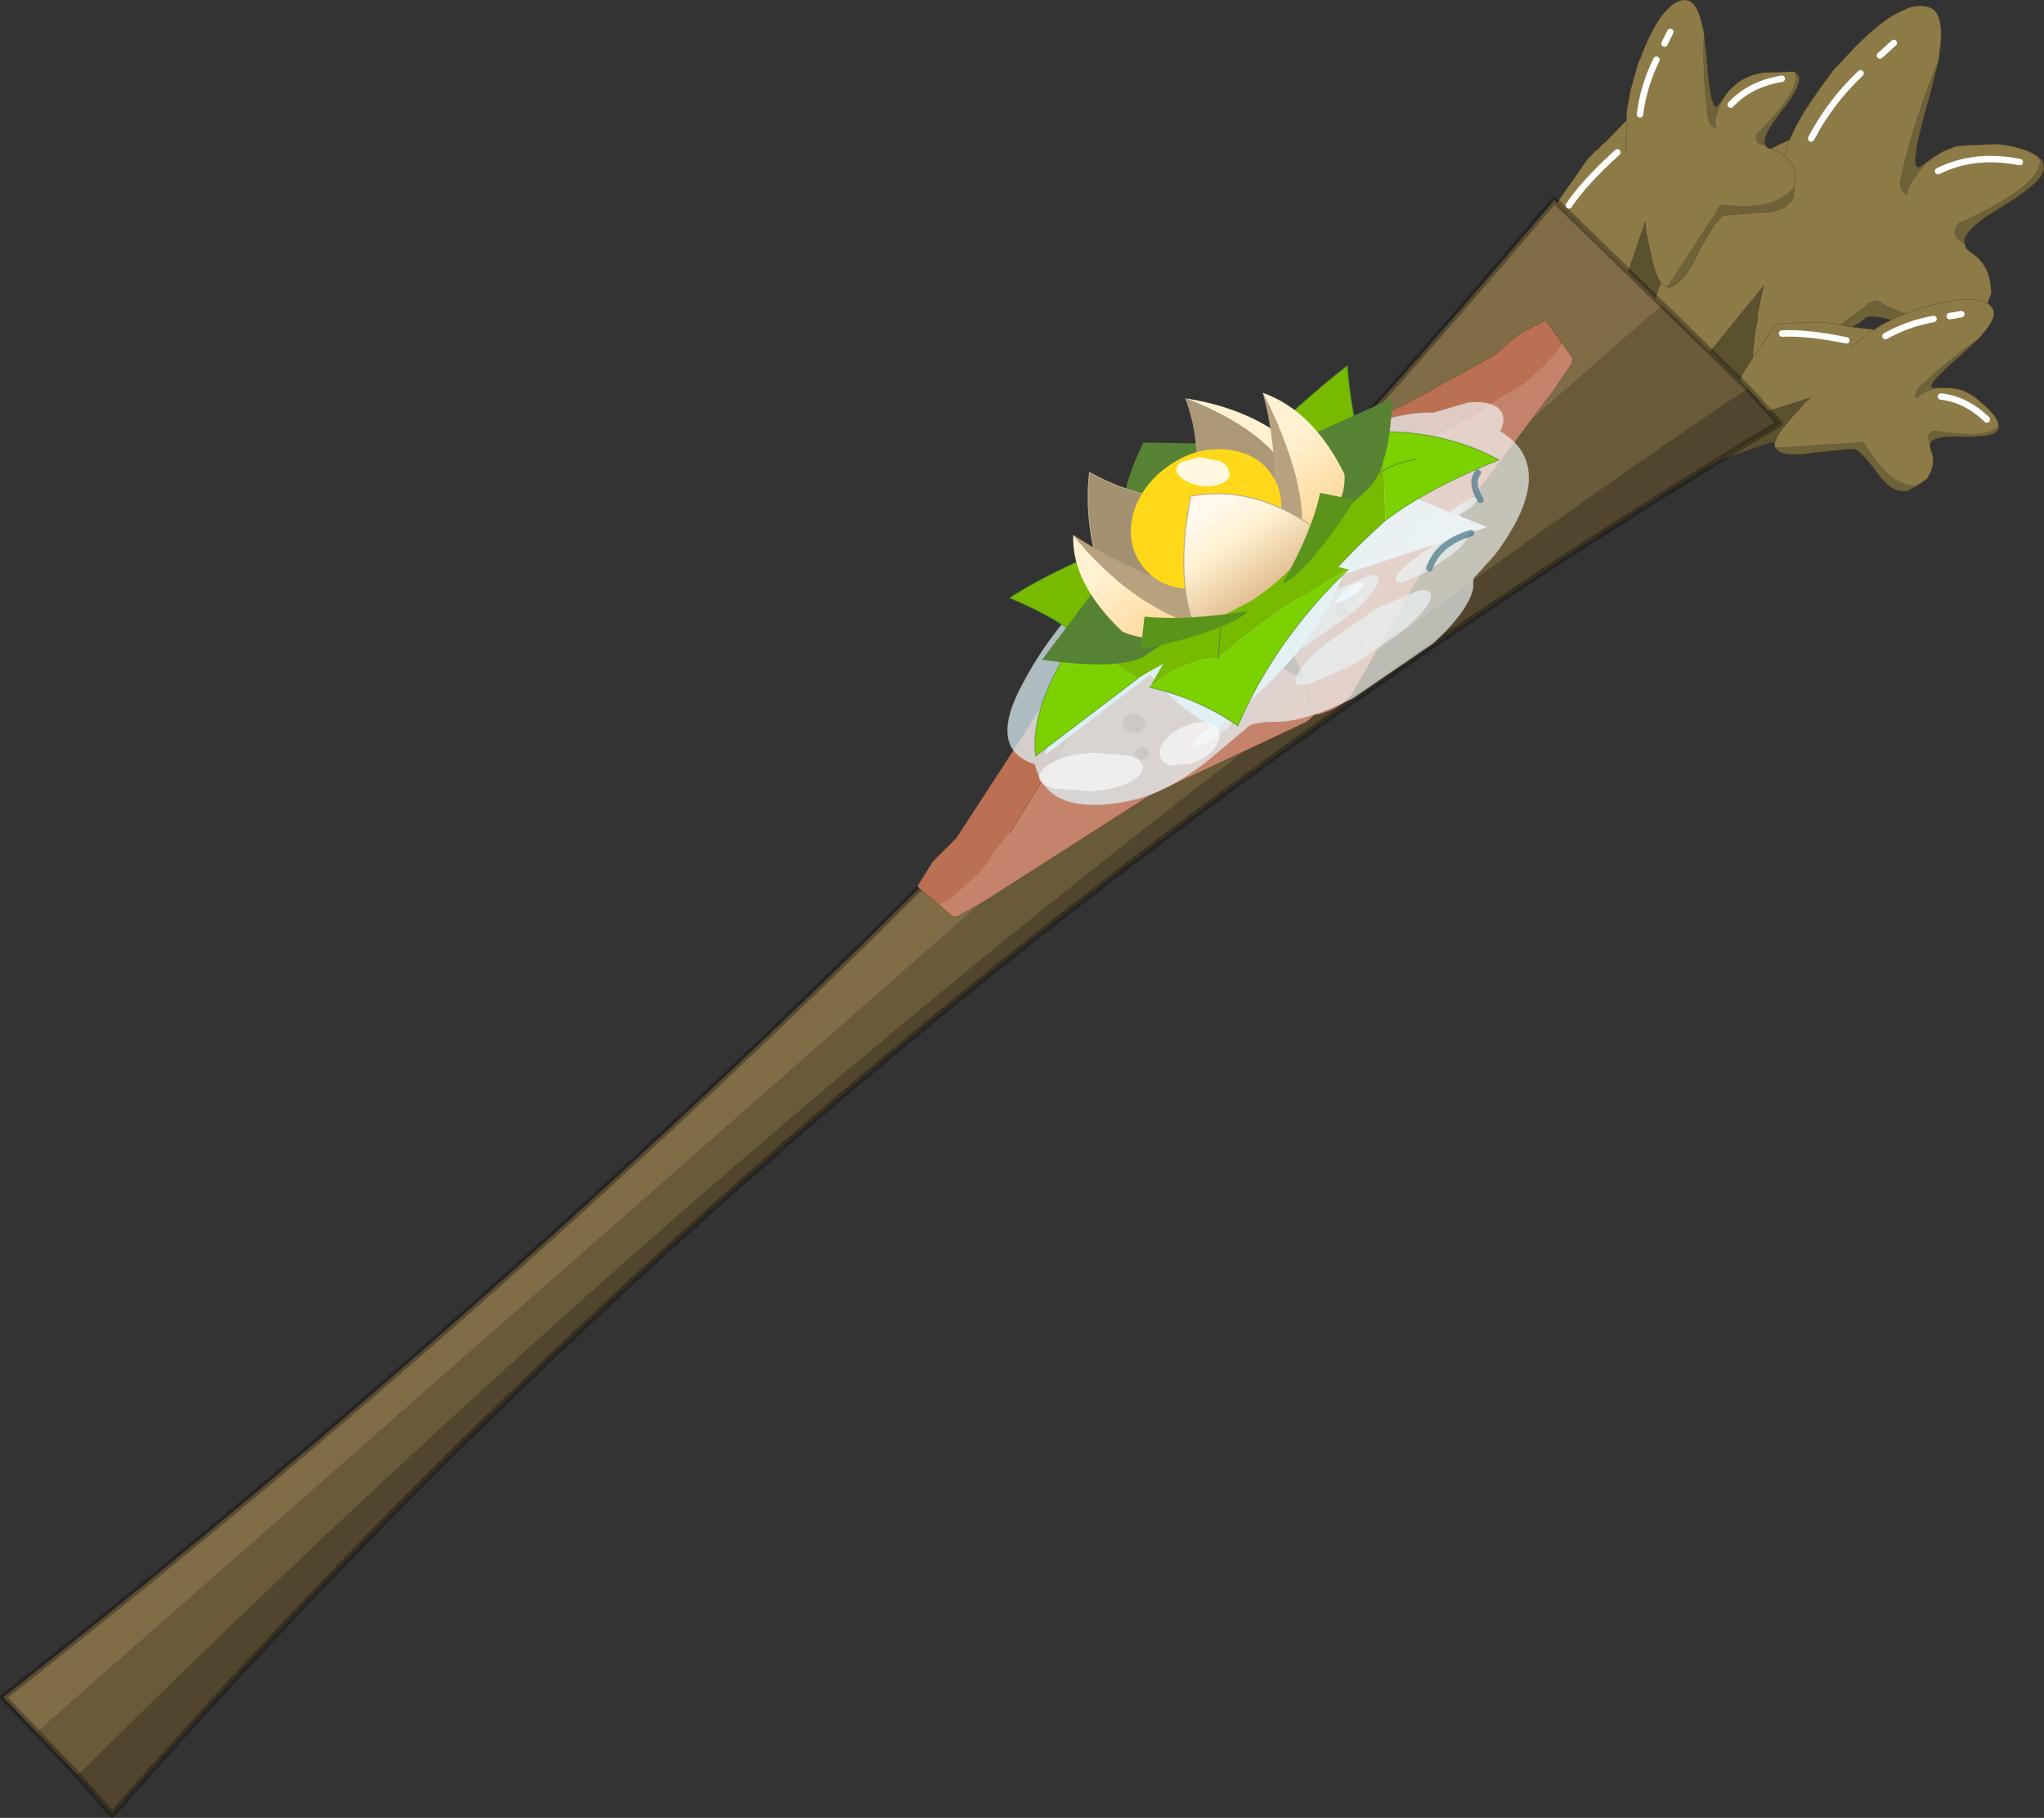 <?xml version="1.0"?>
<svg xmlns="http://www.w3.org/2000/svg" xmlns:xlink="http://www.w3.org/1999/xlink" width="316.45px" height="281.5px"><rect width="100%" height="100%" fill="#333333" stroke="none"/><g transform="matrix(1, 0, 0, 1, -121.1, -17.1)"><use xlink:href="#object-0" width="316.45" height="281.5" transform="matrix(1, 0, 0, 1, 121.1, 17.1)"/><use xlink:href="#object-1" width="31.95" height="16.3" transform="matrix(2.508, -1.4, 1.145, 1.974, 268.6, 117.2)"/><use xlink:href="#object-3" width="68.8" height="49.9" transform="matrix(1, 0, 0, 1, 282, 89.8)"/><use xlink:href="#object-4" width="27.75" height="18.4" transform="matrix(2.532, -1.727, 1.421, 2.089, 263.05, 107.1)"/></g><defs><g transform="matrix(1, 0, 0, 1, -121.1, -17.1)" id="object-0"><path fill-rule="evenodd" fill="#8c7b47" stroke="none" d="M428.1 65.55L428.8 64.1L429.4 62.5L429.35 62.1Q429.25 58.05 426.1 56.1L425.45 55.5L425.25 54.8Q422.8 53.55 424.3 51.7Q437.85 45.55 436.85 41.6Q435.3 40.05 430.4 39.4L424.05 39.7L422.25 40.4Q421.4 40.75 419.35 42.25Q415.9 46.3 416.5 47.3Q414.8 46.8 415.55 43.95Q417.7 34.9 421.2 26.6L421.35 25.5Q422.3 19.3 419.95 18.3Q418.45 17.65 416.45 18.35L416.1 18.55Q412.75 19.75 407.85 24.85L405.95 26.9L405.1 27.75L403.1 30.45L401.4 32.9Q400.25 34.6 399.25 36.45L398.25 38.5L398.3 38.65L392.15 41.65L391 42L390.55 42.3Q390.45 42.3 390.2 42.45L389.1 42.8L388.45 43.15Q388.05 43.2 387.7 43.5L387.35 43.65L386.45 44.15L378 49.95L377.1 50.85L377.05 51.5L376.9 53.25Q376.65 59.95 376.8 64.45L377.3 69.1L377.5 69.65L377.9 70.95L380.2 78.5L394.15 61.35L393.8 62.7L393.15 66.1L393.15 66.8L392.95 67.7L392.85 68.3Q392.15 73.05 392.7 75.1L392.75 75.25L392.75 75.35Q393.05 76.25 393.6 76.65L409.8 64.6Q410.65 63.6 411.8 63.75Q422.2 69.25 428.1 65.55M395.55 45.6L397.6 40.5L397.65 40.2L397.75 39.75L398.3 38.65L397.75 39.75L397.65 40.2L397.6 40.5L395.55 45.6M379.6 51.95Q384.6 48.3 393.85 44.65Q384.6 48.3 379.6 51.95M401.5 38.55Q404.45 32.9 409.15 28.45Q404.45 32.9 401.5 38.55M414.3 23.75L412.15 25.7L414.3 23.75M421.15 43.6Q426.8 40.8 433.8 42.2Q426.8 40.8 421.15 43.6"/><path fill-rule="evenodd" fill="#6d6238" stroke="none" d="M428.1 65.55Q422.2 69.25 411.8 63.75Q410.65 63.6 409.8 64.6L393.6 76.65L394 76.7L395.95 76.65Q398.45 75.95 402.2 72.55L402.8 71.95Q407.45 67.8 408.95 67.1Q409.95 66.2 410.35 66.15L411.1 66.1Q413.2 66.2 418.25 68.15Q423.55 70.25 426.2 68.4L426.35 68.35L426.65 68.1L427.05 67.75L428.1 65.55M436.85 41.6Q437.85 45.55 424.3 51.7Q422.8 53.55 425.25 54.8Q425.2 54.45 425.3 54.05Q425.9 52.2 430.55 49.4Q438.2 44.9 437.5 42.65Q437.45 41.95 436.85 41.6M421.2 26.6Q417.7 34.9 415.55 43.95Q414.8 46.8 416.5 47.3Q415.9 46.3 419.35 42.25L418.65 42.75Q416.15 44.6 419.8 32.2L421.2 26.6"/><path fill-rule="evenodd" fill="#5b512f" stroke="none" d="M392.75 75.35L392.75 75.25L392.7 75.1Q392.15 73.05 392.85 68.3L392.95 67.7L393.15 66.8L393.15 66.1L393.8 62.7L394.15 61.35L380.2 78.5Q381.55 83.3 382.35 88.05L382.6 89.2L383 88.35L383.2 87.85L383.4 87.25L383.6 86.75L383.75 86.6L391.9 76.15L392.6 75.5L392.75 75.35"/><path fill="none" stroke="#5a3c1f" stroke-width="0.05" stroke-linecap="round" stroke-linejoin="round" d="M425.45 55.5L426.1 56.1Q429.25 58.05 429.35 62.1L429.4 62.5L428.8 64.1L428.1 65.55L427.05 67.75L426.65 68.1L426.35 68.35L426.2 68.4Q423.55 70.25 418.25 68.15Q413.2 66.2 411.1 66.1L410.35 66.15Q409.95 66.2 408.95 67.1Q407.45 67.8 402.8 71.95L402.2 72.55Q398.45 75.95 395.95 76.65L394 76.7L393.6 76.65Q393.05 76.25 392.75 75.35L392.75 75.25L392.7 75.1Q392.15 73.05 392.85 68.3L392.95 67.7L393.15 66.8L393.15 66.1L393.8 62.7L394.15 61.35M380.2 78.5L377.9 70.95L377.5 69.65L377.3 69.1L376.8 64.45Q376.65 59.95 376.9 53.25L377.05 51.5L377.1 50.85L378 49.95L386.45 44.15L387.35 43.65L387.7 43.5Q388.05 43.2 388.45 43.15L389.1 42.8L390.2 42.45Q390.45 42.3 390.55 42.3L391 42L392.15 41.65L398.3 38.65L397.75 39.75L397.65 40.2L397.6 40.5L395.55 45.6M419.35 42.25Q421.4 40.75 422.25 40.4L424.05 39.7L430.4 39.4Q435.3 40.05 436.85 41.6Q437.45 41.95 437.5 42.65Q438.2 44.9 430.55 49.4Q425.9 52.2 425.3 54.05Q425.2 54.45 425.25 54.8M398.3 38.65L398.25 38.5L399.25 36.45Q400.25 34.6 401.4 32.9L403.1 30.45L405.1 27.75L405.95 26.9L407.85 24.85Q412.75 19.75 416.1 18.55L416.45 18.35Q418.45 17.65 419.95 18.3Q422.3 19.3 421.35 25.5M419.35 42.25L418.65 42.75Q416.15 44.6 419.8 32.2L421.2 26.6M392.75 75.35L392.6 75.5L391.9 76.15L383.75 86.6L383.6 86.75L383.4 87.25L383.2 87.85L383 88.35L382.6 89.2L382.35 88.05Q381.55 83.3 380.2 78.5"/><path fill="none" stroke="#ffffff" stroke-width="1" stroke-linecap="round" stroke-linejoin="round" d="M393.85 44.65Q384.6 48.3 379.6 51.95M409.15 28.45Q404.45 32.9 401.5 38.55M412.15 25.7L414.3 23.75M433.8 42.2Q426.8 40.8 421.15 43.6"/><path fill-rule="evenodd" fill="#6d6238" stroke="none" d="M394.45 39.65L394.3 39.1Q394.25 37.8 396.55 34.8Q400.45 29.95 399.45 28.7Q399.25 28.3 398.85 28.2Q400.45 30.5 393.05 37.85Q392.55 39.4 394.45 39.65M387.55 32.9L387.15 33.35Q386 35.15 385.35 26.25L384.9 22.2Q384.65 28.5 385.45 34.9Q385.7 36.95 386.9 36.85Q386.25 36.4 387.55 32.9M379.15 61.55L379.4 61.55Q380.05 61.6 380.65 61.05Q382.15 59.95 383.75 56.8L384 56.25Q386 52.45 386.75 51.65L387.55 50.65L388 50.45L393.15 50Q397.1 50.1 398.35 48.25L398.45 48.2L398.65 47.95L398.75 47.6L398.9 45.95Q395.95 49.8 387.9 48.75Q387.05 48.9 386.8 49.8L379.15 61.55"/><path fill-rule="evenodd" fill="#8c7b47" stroke="none" d="M394.45 39.65Q392.55 39.4 393.05 37.85Q400.45 30.5 398.85 28.2L394.05 28.35Q391.5 28.8 389.95 30.05L389 30.95Q388.5 31.35 387.55 32.9Q386.25 36.4 386.9 36.85Q385.7 36.95 385.45 34.9Q384.65 28.5 384.9 22.2L384.75 21.5Q383.9 17.2 382.1 17.1Q380.95 17.05 379.8 18L379.65 18.15Q377.7 19.8 375.75 24.35L375.05 26.15L374.7 26.9L374.05 29.2L373.5 31.2L373 34L372.9 35.6L372.95 35.7L369.65 39.1L369 39.6L368.8 39.9L368.6 40.15L367.9 40.65L367.6 41.05L367.2 41.4L367 41.6L366.6 42.15L362.5 48L362.1 48.8L362.2 49.25L362.55 50.4Q364 54.85 365.25 57.75L366.7 60.65L366.95 60.95L367.5 61.7L370.85 66.05L375.8 51.45L375.85 52.45L376.3 54.8L376.4 55.25L376.55 55.95L376.65 56.3Q377.3 59.55 378.2 60.8L378.25 60.85L378.25 60.95L379.15 61.55L386.8 49.8Q387.05 48.9 387.9 48.75Q395.95 49.8 398.9 45.95L399 44.85L399.05 43.6L398.9 43.35Q397.85 40.8 395.35 40.2L394.75 40L394.45 39.65M372.85 40.85L372.9 37L372.9 36.85L372.9 36.55L372.95 35.7L372.9 36.55L372.9 36.85L372.9 37L372.85 40.85M364 48.9Q366.35 45.35 371.5 40.7Q366.35 45.35 364 48.9M379.7 22.05L378.8 23.85L379.7 22.05M375 34.8Q375.55 30.4 377.55 26.35Q375.55 30.4 375 34.8M389.05 33.3Q392.05 30.1 396.95 29.3Q392.05 30.1 389.05 33.3"/><path fill-rule="evenodd" fill="#5b512f" stroke="none" d="M370.85 66.05L374.6 71.75L375 72.45L375.1 71.8L375.1 71.4L375.1 71L375.1 70.6L375.15 70.45L377.9 61.65L378.2 61.1L378.25 60.95L378.25 60.85L378.2 60.8Q377.3 59.55 376.65 56.3L376.55 55.95L376.4 55.25L376.3 54.8L375.85 52.45L375.8 51.45L370.85 66.05"/><path fill="none" stroke="#5a3c1f" stroke-width="0.05" stroke-linecap="round" stroke-linejoin="round" d="M398.85 28.2Q399.25 28.3 399.45 28.7Q400.45 29.95 396.55 34.8Q394.25 37.8 394.3 39.1L394.45 39.65M398.85 28.2L394.05 28.35Q391.5 28.8 389.95 30.05L389 30.95Q388.5 31.35 387.55 32.9L387.15 33.35Q386 35.15 385.35 26.25L384.9 22.2M384.75 21.5Q383.9 17.2 382.1 17.1Q380.95 17.05 379.8 18L379.65 18.15Q377.7 19.8 375.75 24.35L375.05 26.15L374.7 26.9L374.05 29.2L373.5 31.2L373 34L372.9 35.6L372.95 35.7L369.65 39.1L369 39.6L368.8 39.9L368.6 40.15L367.9 40.65L367.6 41.05L367.2 41.4L367 41.6L366.6 42.15L362.5 48L362.1 48.8L362.2 49.25L362.55 50.4Q364 54.85 365.25 57.75L366.7 60.65L366.95 60.95L367.5 61.7L370.85 66.05L374.6 71.75L375 72.45L375.1 71.8L375.1 71.4L375.1 71L375.1 70.6L375.15 70.45L377.9 61.65L378.2 61.1L378.25 60.95L379.15 61.55L379.4 61.55Q380.05 61.6 380.65 61.05Q382.15 59.95 383.75 56.8L384 56.25Q386 52.45 386.75 51.65L387.55 50.65L388 50.45L393.15 50Q397.1 50.1 398.35 48.25L398.45 48.2L398.65 47.95L398.75 47.6L398.9 45.95L399 44.85L399.05 43.6L398.9 43.35Q397.85 40.8 395.35 40.2L394.75 40M372.95 35.7L372.9 36.55L372.9 36.85L372.9 37L372.85 40.85M378.25 60.95L378.25 60.85L378.2 60.8Q377.3 59.55 376.65 56.3L376.55 55.95L376.4 55.25L376.3 54.8L375.85 52.45L375.8 51.45"/><path fill="none" stroke="#ffffff" stroke-width="1" stroke-linecap="round" stroke-linejoin="round" d="M371.5 40.7Q366.35 45.35 364 48.9M378.8 23.85L379.7 22.05M377.55 26.35Q375.55 30.4 375 34.8M396.95 29.3Q392.05 30.1 389.05 33.3"/><path fill-rule="evenodd" fill="#6d6238" stroke="none" d="M419.9 85.75L420.25 85.35Q421.15 84.6 424.55 84.7Q430.1 84.9 430.5 83.5Q430.7 83.15 430.5 82.8Q429.7 85.2 420.5 83.8Q419.1 84.25 419.9 85.75M421.1 77.15L420.6 77.2Q418.65 77.25 424.75 72.05L427.35 69.6Q422.75 72.75 418.55 76.75Q417.15 78 417.9 78.85Q417.95 78.15 421.1 77.15M395.95 86.45L396.15 86.65Q396.45 87.1 397.15 87.25Q398.7 87.7 401.9 87.2L402.4 87.15L407.25 86.65L408.25 86.65L408.7 86.9Q409.75 87.65 411.75 90.35Q413.8 93.25 415.8 93.15L415.9 93.2L416.2 93.15L416.5 93.1L417.8 92.35Q413.4 92.25 409.9 85.9Q409.3 85.4 408.55 85.65L395.95 86.45"/><path fill-rule="evenodd" fill="#8c7b47" stroke="none" d="M419.9 85.75Q419.1 84.25 420.5 83.8Q429.7 85.2 430.5 82.8Q430.25 81.45 427.85 79.45Q426.2 77.9 424.45 77.4L423.3 77.2L421.1 77.15Q417.95 78.15 417.9 78.85Q417.15 78 418.55 76.75Q422.75 72.75 427.35 69.6L427.85 69.05Q430.45 66.15 429.55 64.8Q429 63.95 427.75 63.65L427.45 63.6Q425.3 63.1 420.95 64.15L419.35 64.55L418.6 64.75Q417.6 65.05 416.55 65.5L414.85 66.2L412.55 67.3L411.35 68.1L411.3 68.15L407.05 67.65L406.4 67.45L406 67.4L405.75 67.4L405.05 67.2L404.6 67.15L404.15 67.1L403.85 67.05L403.25 67L396.85 67.15L396.05 67.3L395.8 67.7L395.15 68.55L391.25 74.35L389.95 77L389.85 77.35L389.65 78.1L388.35 82.85L401.45 78.65L400.75 79.2L399.35 80.8L399.05 81.1L398.6 81.6L398.4 81.85Q396.4 84.05 396 85.3L395.95 85.4L395.9 85.45Q395.8 86.1 395.95 86.45L408.55 85.65Q409.3 85.4 409.9 85.9Q413.4 92.25 417.8 92.35L418.65 91.8L419.5 91.2L419.6 90.95Q420.95 88.8 420 86.7L419.85 86.15L419.9 85.75M407.5 70.85Q408.5 70.25 410.3 68.85L410.45 68.7L410.65 68.55L411.3 68.15L410.65 68.55L410.45 68.7L410.3 68.85Q408.5 70.25 407.5 70.85M397 68.75Q400.8 68.55 406.95 69.8Q400.8 68.55 397 68.75M424.75 65.75L422.95 66.05L424.75 65.75M413 69.15Q416.45 67.2 420.45 66.5Q416.45 67.2 413 69.15M421.6 78.5Q425.5 78.95 428.7 82.05Q425.5 78.95 421.6 78.5"/><path fill-rule="evenodd" fill="#5b512f" stroke="none" d="M388.35 82.85L386.2 88.6L385.9 89.3L386.45 89L386.7 88.8L387 88.55L387.3 88.4L387.45 88.3L395.25 85.6L395.8 85.55L395.9 85.45L395.95 85.4L396 85.3Q396.4 84.05 398.4 81.85L398.6 81.6L399.05 81.1L399.35 80.8L400.75 79.2L401.45 78.65L388.35 82.85"/><path fill="none" stroke="#5a3c1f" stroke-width="0.05" stroke-linecap="round" stroke-linejoin="round" d="M430.5 82.8Q430.7 83.15 430.5 83.5Q430.1 84.9 424.55 84.7Q421.15 84.6 420.25 85.35L419.9 85.75M430.5 82.8Q430.25 81.45 427.85 79.45Q426.2 77.9 424.45 77.4L423.3 77.2L421.1 77.15L420.6 77.2Q418.65 77.25 424.75 72.05L427.35 69.6M427.85 69.05Q430.45 66.15 429.55 64.8Q429 63.95 427.75 63.65L427.45 63.6Q425.3 63.1 420.95 64.15L419.35 64.55L418.6 64.75Q417.6 65.05 416.55 65.5L414.85 66.2L412.55 67.3L411.35 68.1L411.3 68.15L407.05 67.65L406.4 67.45L406 67.4L405.75 67.4L405.05 67.2L404.6 67.15L404.15 67.1L403.85 67.05L403.25 67L396.85 67.15L396.05 67.3L395.8 67.7L395.15 68.55L391.25 74.35L389.95 77L389.85 77.35L389.65 78.1L388.35 82.85L386.2 88.6L385.9 89.3L386.45 89L386.7 88.8L387 88.55L387.3 88.4L387.45 88.3L395.25 85.6L395.8 85.55L395.9 85.45Q395.8 86.1 395.95 86.45L396.15 86.65Q396.45 87.1 397.15 87.25Q398.7 87.7 401.9 87.2L402.4 87.15L407.25 86.65L408.25 86.65L408.7 86.9Q409.75 87.65 411.75 90.35Q413.8 93.25 415.8 93.15L415.9 93.2L416.2 93.15L416.5 93.1L417.8 92.35L418.65 91.8L419.5 91.2L419.6 90.95Q420.95 88.8 420 86.7L419.85 86.15M411.3 68.15L410.65 68.55L410.45 68.7L410.3 68.85Q408.5 70.25 407.5 70.85M395.9 85.45L395.95 85.4L396 85.3Q396.4 84.05 398.4 81.85L398.6 81.6L399.05 81.1L399.35 80.8L400.75 79.2L401.45 78.65"/><path fill="none" stroke="#ffffff" stroke-width="1" stroke-linecap="round" stroke-linejoin="round" d="M406.95 69.8Q400.8 68.55 397 68.75M422.95 66.05L424.75 65.75M420.45 66.5Q416.45 67.2 413 69.15M428.7 82.05Q425.5 78.95 421.6 78.5"/><path fill-rule="evenodd" fill="#51452d" stroke="none" d="M391.7 77.2L396.6 82.65Q249.95 170.85 138.45 298.1L133.15 292Q258.6 167.3 391.7 77.2"/><path fill-rule="evenodd" fill="#695a3a" stroke="none" d="M133.15 292L126.8 285.35L378.45 64.3L391.7 77.2Q258.6 167.3 133.15 292"/><path fill-rule="evenodd" fill="#806c46" stroke="none" d="M126.8 285.35L121.6 279.9Q252.85 177 361.75 48.05L378.45 64.3L126.8 285.35"/><path fill="none" stroke="#000000" stroke-opacity="0.302" stroke-width="1" stroke-linecap="round" stroke-linejoin="round" d="M391.7 77.2L396.6 82.65Q249.95 170.85 138.45 298.1L133.15 292L126.8 285.35L121.6 279.9Q252.85 177 361.75 48.05L378.45 64.3L391.7 77.2"/><path fill-rule="evenodd" fill="#c4836a" stroke="none" d="M302.1 114.95Q307.35 114.4 312.4 116.65Q315.4 118 321.6 121.6Q322.95 122.25 324.95 122.45L326.75 122.65Q327.2 123.3 326.1 125.5Q324.95 127.85 323.25 128.95L299 140.35L273.5 156.65L269.35 159L269.1 159L268.75 159.05L268.7 159.1L266.45 157.15Q267.05 156.8 267.75 156.55L270.25 154.45L273.15 151.7L275.25 148.7Q276.95 146.2 277.55 145.95L287.5 129.7L287.7 129.75L287.65 129.45L302.1 114.95M296.5 130.9L296.75 131.05L296.8 131L296.5 130.9"/><path fill-rule="evenodd" fill="#bb7053" stroke="none" d="M302.1 114.95L287.65 129.45L287.5 129.7L277.55 145.95Q276.95 146.2 275.25 148.7L273.15 151.7L270.25 154.45L267.75 156.55Q267.05 156.8 266.45 157.15L266.35 157.1L263.1 154.35L265.5 150.5L269.15 146.85L278.1 133.1L279.6 130.85L287.5 117.75L287.75 117.5Q290.25 116.65 294.75 116.05L302.1 114.95"/><path fill-rule="evenodd" fill="#7d3e3e" stroke="none" d="M268.7 159.1L268.75 159.05L268.7 159.1"/><path fill="none" stroke="#000000" stroke-opacity="0.392" stroke-width="0.05" stroke-linecap="round" stroke-linejoin="round" d="M268.75 159.05L269.1 159L269.35 159L273.5 156.65L299 140.35L323.25 128.95Q324.95 127.85 326.1 125.5Q327.2 123.3 326.75 122.65L324.95 122.45Q322.95 122.25 321.6 121.6Q315.4 118 312.4 116.65Q307.35 114.4 302.1 114.95L287.65 129.45L287.5 129.7L277.55 145.95M266.45 157.15L268.7 159.1L268.75 159.05M302.1 114.95L294.75 116.05Q290.25 116.65 287.75 117.5L287.5 117.75L279.6 130.85M278.1 133.1L269.15 146.85L265.5 150.5L263.1 154.35L266.35 157.1L266.45 157.15"/><path fill-rule="evenodd" fill="#9e593f" stroke="none" d="M305.8 120.9Q304.95 121.4 303.95 121.15Q302.95 120.9 302.45 120.1Q301.9 119.35 302.1 118.5Q302.3 117.6 303.15 117.15L304.95 116.95Q305.95 117.2 306.5 117.95Q307 118.7 306.85 119.6Q306.6 120.45 305.8 120.9"/><path fill="none" stroke="#000000" stroke-opacity="0.302" stroke-width="0.05" stroke-linecap="round" stroke-linejoin="round" d="M305.8 120.9Q304.95 121.4 303.95 121.15Q302.95 120.9 302.45 120.1Q301.9 119.35 302.1 118.5Q302.3 117.6 303.15 117.15L304.95 116.95Q305.95 117.2 306.5 117.95Q307 118.7 306.85 119.6Q306.6 120.45 305.8 120.9"/><path fill-rule="evenodd" fill="#9e593f" stroke="none" d="M304.9 126.05L304.1 126.15L303.4 125.7Q303.15 125.35 303.25 125Q303.35 124.6 303.7 124.45Q304.05 124.2 304.5 124.3L305.2 124.8L305.35 125.5L304.9 126.05"/><path fill="none" stroke="#000000" stroke-opacity="0.302" stroke-width="0.05" stroke-linecap="round" stroke-linejoin="round" d="M304.9 126.05L304.1 126.15L303.4 125.7Q303.15 125.35 303.25 125Q303.35 124.6 303.7 124.45Q304.05 124.2 304.5 124.3L305.2 124.8L305.35 125.5L304.9 126.05"/><path fill-rule="evenodd" fill="#9e593f" stroke="none" d="M298.5 134.55L297.7 134.65Q297.25 134.55 297 134.2Q296.75 133.85 296.85 133.5L297.3 132.95L298.1 132.8L298.8 133.3L298.95 134L298.5 134.55"/><path fill="none" stroke="#000000" stroke-opacity="0.302" stroke-width="0.05" stroke-linecap="round" stroke-linejoin="round" d="M298.5 134.55L297.7 134.65Q297.25 134.55 297 134.2Q296.75 133.85 296.85 133.5L297.3 132.95L298.1 132.8L298.8 133.3L298.95 134L298.5 134.55"/><path fill-rule="evenodd" fill="#9e593f" stroke="none" d="M297.65 130.4L296.35 130.6Q295.65 130.4 295.3 129.85Q294.9 129.3 295.05 128.7Q295.2 128.1 295.8 127.75L297.05 127.6L298.15 128.3Q298.5 128.85 298.4 129.5L297.65 130.4"/><path fill="none" stroke="#000000" stroke-opacity="0.302" stroke-width="0.05" stroke-linecap="round" stroke-linejoin="round" d="M297.65 130.4L296.35 130.6Q295.65 130.4 295.3 129.85Q294.9 129.3 295.05 128.7Q295.2 128.1 295.8 127.75L297.05 127.6L298.15 128.3Q298.5 128.85 298.4 129.5L297.65 130.4"/><path fill-rule="evenodd" fill="#9e593f" stroke="none" d="M310.85 127.25L310.05 127.35L309.35 126.9Q309.1 126.55 309.2 126.2L309.65 125.65Q310 125.4 310.45 125.5Q310.9 125.6 311.15 126L311.3 126.7L310.85 127.25"/><path fill="none" stroke="#000000" stroke-opacity="0.302" stroke-width="0.05" stroke-linecap="round" stroke-linejoin="round" d="M310.85 127.25L310.05 127.35L309.35 126.9Q309.1 126.55 309.2 126.2L309.65 125.65Q310 125.4 310.45 125.5Q310.9 125.6 311.15 126L311.3 126.7L310.85 127.25"/><path fill-rule="evenodd" fill="#c4836a" stroke="none" d="M318.1 102.5Q317.15 107.65 319 112.85Q320.1 115.95 323.2 122.4Q323.7 123.8 323.75 125.8L323.85 127.6Q324.45 128.15 326.7 127.25Q329.15 126.3 330.4 124.6L343.65 101.45L361.85 77.25L364.5 73.3L364.5 73.1L364.55 72.7L364.65 72.65L362.9 70.25L362.15 71.55L359.95 73.85L356.95 76.55L353.8 78.35Q351.2 79.9 350.85 80.45L333.9 89.15L333.95 89.3L333.65 89.25L318.1 102.5M334.45 98.2L334.55 98.45L334.45 98.45L334.45 98.2"/><path fill-rule="evenodd" fill="#bb7053" stroke="none" d="M318.1 102.5L333.65 89.25L333.9 89.15L350.85 80.45Q351.2 79.9 353.8 78.35L356.95 76.55L359.95 73.85L362.15 71.55L362.9 70.25L362.85 70.15L360.4 66.7L356.35 68.8L352.4 72.15L338.05 80.05L335.7 81.3L322.05 88.15L321.8 88.4Q320.7 90.8 319.75 95.25Q318.8 98.55 318.1 102.5"/><path fill-rule="evenodd" fill="#7d3e3e" stroke="none" d="M364.65 72.65L364.55 72.7L364.65 72.65"/><path fill="none" stroke="#000000" stroke-opacity="0.392" stroke-width="0.05" stroke-linecap="round" stroke-linejoin="round" d="M364.55 72.7L364.5 73.1L364.5 73.3L361.85 77.25L343.65 101.45L330.4 124.6Q329.15 126.3 326.7 127.25Q324.45 128.15 323.85 127.6L323.75 125.8Q323.7 123.8 323.2 122.4Q320.1 115.95 319 112.85Q317.15 107.65 318.1 102.5L333.65 89.25L333.9 89.15L350.85 80.45M362.9 70.25L364.65 72.65L364.55 72.7M338.05 80.05L352.4 72.15L356.35 68.8L360.4 66.7L362.85 70.15L362.9 70.25M318.1 102.5Q318.8 98.55 319.75 95.25Q320.7 90.8 321.8 88.4L322.05 88.15L335.7 81.3"/><path fill-rule="evenodd" fill="#9e593f" stroke="none" d="M323.75 106.6Q324.3 105.85 324.15 104.8Q324 103.8 323.25 103.25Q322.55 102.65 321.65 102.8Q320.75 102.9 320.25 103.7Q319.7 104.45 319.85 105.45Q320 106.5 320.75 107.05Q321.45 107.65 322.4 107.55Q323.25 107.4 323.75 106.6"/><path fill="none" stroke="#000000" stroke-opacity="0.302" stroke-width="0.05" stroke-linecap="round" stroke-linejoin="round" d="M323.75 106.6Q324.3 105.85 324.15 104.8Q324 103.8 323.25 103.25Q322.55 102.65 321.65 102.8Q320.75 102.9 320.25 103.7Q319.7 104.45 319.85 105.45Q320 106.5 320.75 107.05Q321.45 107.65 322.4 107.55Q323.25 107.4 323.75 106.6"/><path fill-rule="evenodd" fill="#9e593f" stroke="none" d="M329 106.2L329.1 105.4L328.75 104.7L328.05 104.5Q327.65 104.55 327.4 104.9Q327.2 105.25 327.25 105.7L327.65 106.4L328.4 106.6L329 106.2"/><path fill="none" stroke="#000000" stroke-opacity="0.302" stroke-width="0.05" stroke-linecap="round" stroke-linejoin="round" d="M329 106.2L329.1 105.4L328.75 104.7L328.05 104.5Q327.65 104.55 327.4 104.9Q327.2 105.25 327.25 105.7L327.65 106.4L328.4 106.6L329 106.2"/><path fill-rule="evenodd" fill="#9e593f" stroke="none" d="M337.95 100.45L338.05 99.65L337.7 98.95L337 98.75Q336.6 98.8 336.35 99.15Q336.15 99.5 336.2 99.95L336.6 100.65L337.35 100.85L337.95 100.45"/><path fill="none" stroke="#000000" stroke-opacity="0.302" stroke-width="0.05" stroke-linecap="round" stroke-linejoin="round" d="M337.95 100.45L338.05 99.65L337.7 98.95L337 98.75Q336.6 98.8 336.35 99.15Q336.15 99.5 336.2 99.95L336.6 100.65L337.35 100.85L337.95 100.45"/><path fill-rule="evenodd" fill="#9e593f" stroke="none" d="M333.9 99.25Q334.25 98.7 334.15 98L333.5 96.85Q333 96.45 332.4 96.5Q331.75 96.6 331.4 97.2Q330.95 97.75 331.1 98.45Q331.2 99.15 331.8 99.6Q332.25 100 332.9 99.9L333.9 99.25"/><path fill="none" stroke="#000000" stroke-opacity="0.302" stroke-width="0.05" stroke-linecap="round" stroke-linejoin="round" d="M333.9 99.25Q334.25 98.7 334.15 98L333.5 96.85Q333 96.45 332.4 96.5Q331.75 96.6 331.4 97.2Q330.95 97.75 331.1 98.45Q331.2 99.15 331.8 99.6Q332.25 100 332.9 99.9L333.9 99.25"/><path fill-rule="evenodd" fill="#9e593f" stroke="none" d="M329.7 112.1L329.8 111.3L329.45 110.6L328.75 110.4Q328.35 110.45 328.1 110.8Q327.9 111.15 327.95 111.6L328.35 112.3L329.1 112.5L329.7 112.1"/><path fill="none" stroke="#000000" stroke-opacity="0.302" stroke-width="0.05" stroke-linecap="round" stroke-linejoin="round" d="M329.7 112.1L329.8 111.3L329.45 110.6L328.75 110.4Q328.35 110.45 328.1 110.8Q327.9 111.15 327.95 111.6L328.35 112.3L329.1 112.5L329.7 112.1"/></g><g transform="matrix(1, 0, 0, 1, 15.95, 8.15)" id="object-1"><use xlink:href="#object-2" width="31.95" height="16.3" transform="matrix(1, 0, 0, 1, -15.95, -8.15)"/></g><g transform="matrix(1, 0, 0, 1, 15.95, 8.15)" id="object-2"><path fill-rule="evenodd" fill="#d7e4e3" fill-opacity="0.702" stroke="none" d="M-11.05 -1.25L-11.55 -1.25L-11.55 -1.45L-11.15 -1.65L-10.55 -1.75L-10.1 -1.65L-10 -1.5L-10.4 -1.35L-11.05 -1.25M5.35 1.4Q6.05 1.65 5.6 2.15Q5.1 2.65 3.7 3.05L0.55 3.5L-1.8 3.25Q-2.55 2.95 -2.05 2.5Q-1.6 2 -0.15 1.6L2.95 1.15L5.35 1.4M10.95 0.85L10.3 0.8Q10 0.7 10.2 0.6L10.75 0.3L11.7 0.2L12.45 0.25L12.6 0.5L12 0.75L10.95 0.85M9.5 1.7L10.85 1.9Q11.25 2.15 11 2.4Q10.75 2.7 9.9 2.9L8.1 3.1L6.75 2.95Q6.3 2.7 6.6 2.4Q6.85 2.15 7.7 1.95L9.5 1.7M-4.7 5.5L-5.4 5.8L-6.55 5.95L-7.3 5.85L-7.4 5.6Q-7.25 5.4 -6.7 5.25L-5.65 5.1L-4.8 5.2Q-4.55 5.3 -4.7 5.5M-2.55 1.05Q-2.4 0.9 -1.95 0.8L-1.05 0.65L-0.25 0.7Q-0.05 0.8 -0.2 0.95L-0.7 1.2L-1.75 1.4L-2.4 1.25L-2.55 1.05"/><path fill-rule="evenodd" fill="#d6e0e0" fill-opacity="0.702" stroke="none" d="M4.8 3.6L7.3 3.95Q8.1 4.35 7.55 4.9Q7 5.45 5.45 5.8L2.15 6.2L-0.4 5.85Q-1.3 5.5 -0.7 4.95Q-0.15 4.4 1.45 4.05L4.8 3.6"/><path fill-rule="evenodd" fill="#ebf3f4" stroke="none" d="M4.8 1.5L4.95 1.75L4.45 2L3.85 2.05L3.3 2.05Q3 2 3.2 1.8L3.65 1.55L4.3 1.4L4.8 1.5M2.3 1.2L3 1.35L2.65 1.65L1.4 1.85L0.1 2L-0.5 1.95L-0.1 1.65L1 1.35L2.3 1.2"/><path fill-rule="evenodd" fill="#d7e2e1" stroke="none" d="M8.65 -3.2L12.2 2.45L4.15 0.5Q1 4.1 -5.85 5.45Q-7.05 3.35 -7.5 0.05L-14.6 1.35L-9.75 -4.25L-7.3 -4.5L1.15 -2.9L1.2 -2.85L8.65 -3.2"/><path fill-rule="evenodd" fill="url(#gradient-L7c8dbfd8f01afeef876b94ef045cf38b)" stroke="none" d="M9.1 -7.55Q11.25 -7.25 12.8 -6.1L14.7 -5.55Q15.75 -4.95 15.95 -4.15Q16.1 -3.4 15.4 -2.8Q17.2 1.35 11.8 4.35L10.15 5.05L9.9 5.6Q9.05 6.8 6.55 7.55L1.3 8.15Q-1.45 8 -2.85 7.05Q-3.75 6.4 -4.25 6.35L-6.7 6.95Q-9.4 7.6 -11.45 7Q-13.5 6.3 -14.55 5.1Q-15.65 3.9 -15.4 2.05L-15.3 1.55Q-17.15 -0.95 -13.6 -3.7Q-10.3 -6.35 -6.35 -7.25Q1.05 -8.9 9.1 -7.55"/><path fill="none" stroke="#cccccc" stroke-opacity="0.251" stroke-width="0.05" stroke-linecap="round" stroke-linejoin="round" d="M9.1 -7.55Q11.25 -7.25 12.8 -6.1L14.7 -5.55Q15.75 -4.95 15.95 -4.15Q16.1 -3.4 15.4 -2.8Q17.2 1.35 11.8 4.35L10.15 5.05L9.9 5.6Q9.05 6.8 6.55 7.55L1.3 8.15Q-1.45 8 -2.85 7.05Q-3.75 6.4 -4.25 6.35L-6.7 6.95Q-9.4 7.6 -11.45 7Q-13.5 6.3 -14.55 5.1Q-15.65 3.9 -15.4 2.05L-15.3 1.55Q-17.15 -0.95 -13.6 -3.7Q-10.3 -6.35 -6.35 -7.25Q1.05 -8.9 9.1 -7.55"/></g><linearGradient gradientTransform="matrix(0.006, 0.006, -0.013, 0.012, 0.2, -0.25)" gradientUnits="userSpaceOnUse" spreadMethod="pad" id="gradient-L7c8dbfd8f01afeef876b94ef045cf38b" x1="-819.2" x2="819.2"><stop offset="0.067" stop-color="#e0f7fc" stop-opacity="0.702"/><stop offset="0.514" stop-color="#e6f6fc" stop-opacity="0.702"/><stop offset="1" stop-color="#f6fafc" stop-opacity="0.651"/></linearGradient><g transform="matrix(1, 0, 0, 1, -282, -89.8)" id="object-3"><path fill-rule="evenodd" fill="#ffffff" fill-opacity="0.6" stroke="none" d="M304.95 129.4Q306.75 128.65 308.2 129.1Q309.8 129.4 309.95 130.7Q310 131.9 308.85 133.35Q307.45 134.6 305.7 135.3L302.25 135.65Q300.8 135.2 300.65 133.9Q300.4 132.7 301.75 131.45Q302.95 130 304.95 129.4"/><path fill-rule="evenodd" fill="#ffffff" fill-opacity="0.6" stroke="none" d="M290.15 139.65L284.25 139.2Q281.85 138.55 282 137.35Q282.05 136.1 284.45 134.95Q286.85 133.85 290.3 133.65L295.85 134.1Q298.05 134.75 298 136Q297.95 137.25 295.7 138.35Q293.4 139.35 290.15 139.65"/><path fill="none" stroke="#467787" stroke-opacity="0.702" stroke-width="1" stroke-linecap="round" stroke-linejoin="round" d="M342.4 105.1Q343.75 101.15 348.85 99.65"/><path fill="none" stroke="#467787" stroke-opacity="0.702" stroke-width="1" stroke-linecap="round" stroke-linejoin="round" d="M349.9 90.3Q348.7 91.85 350.3 94.5"/></g><g transform="matrix(1, 0, 0, 1, 13.85, 11.2)" id="object-4"><use xlink:href="#object-5" width="27.75" height="18.4" transform="matrix(1, 0, 0, 1, -13.85, -11.2)"/></g><g transform="matrix(1, 0, 0, 1, 13.85, 11.2)" id="object-5"><path fill-rule="evenodd" fill="#77ba00" stroke="none" d="M-8.4 -1.25Q-8.55 -3.6 -10.45 -7.15Q-7.45 -7.1 -1.3 -5.3L-8.4 -1.25"/><path fill="none" stroke="#4d8c2b" stroke-opacity="0.702" stroke-width="0.05" stroke-linecap="round" stroke-linejoin="round" d="M-8.4 -1.25Q-8.55 -3.6 -10.45 -7.15Q-7.45 -7.1 -1.3 -5.3"/><path fill-rule="evenodd" fill="#77ba00" stroke="none" d="M8.15 0.05L0 -5.15Q5.25 -6.85 10.25 -7.25Q8.25 -3 8.15 0.05"/><path fill="none" stroke="#498c2b" stroke-opacity="0.702" stroke-width="0.05" stroke-linecap="round" stroke-linejoin="round" d="M8.15 0.05Q8.25 -3 10.25 -7.25Q5.25 -6.85 0 -5.15"/><path fill-rule="evenodd" fill="#7cd100" stroke="none" d="M-7.4 1.35L-13.85 1.75Q-12.75 -0.9 -8.8 -2.85L-7.4 1.35"/><path fill-rule="evenodd" fill="#77ba00" stroke="none" d="M-8.8 -2.85L-5.4 -1.5L-4.05 -0.25L-3.55 2.1Q-5.3 1.45 -7.4 1.35L-8.8 -2.85"/><path fill="none" stroke="#528c2b" stroke-opacity="0.702" stroke-width="0.05" stroke-linecap="round" stroke-linejoin="round" d="M-7.4 1.35L-13.85 1.75Q-12.75 -0.9 -8.8 -2.85"/><path fill-rule="evenodd" fill="#77ba00" stroke="none" d="M5.75 -2L9.85 -2.7L8.8 -0.7L7.45 1.9Q4.35 2.4 1.55 3.45Q1.4 0.8 5.75 -2M4.75 -0.05Q7.05 -0.95 8.8 -0.7Q7.05 -0.95 4.75 -0.05"/><path fill-rule="evenodd" fill="#7cd100" stroke="none" d="M7.45 1.9L8.8 -0.7Q9.7 -0.6 10.5 -0.1Q9.7 -0.6 8.8 -0.7L9.85 -2.7Q12.55 -0.45 13.9 2.75Q10.2 1.75 7.45 1.9"/><path fill="none" stroke="#558c2b" stroke-opacity="0.702" stroke-width="0.05" stroke-linecap="round" stroke-linejoin="round" d="M9.85 -2.7L5.75 -2M1.55 3.45Q4.35 2.4 7.45 1.9Q10.2 1.75 13.9 2.75Q12.55 -0.45 9.85 -2.7"/><path fill="none" stroke="#5b8c2b" stroke-width="0.05" stroke-linecap="round" stroke-linejoin="round" d="M8.8 -0.7Q7.05 -0.95 4.75 -0.05M8.8 -0.7Q9.7 -0.6 10.5 -0.1"/><path fill-rule="evenodd" fill="#77ba00" stroke="none" d="M-2.1 1.05L-3.45 3.1L-2.1 1.05M4.5 3.1Q0.5 2.55 -3.45 3.1Q-4.75 2.05 -7.1 2.2Q-4.1 0.3 -1.25 -0.15Q2.85 0.65 4.5 3.1"/><path fill-rule="evenodd" fill="#7cd100" stroke="none" d="M-7.1 2.2Q-4.75 2.05 -3.45 3.1Q0.5 2.55 4.5 3.1Q-0.5 4.1 -4.55 7.2Q-5.45 4.4 -7.15 2.2L-7.1 2.2"/><path fill="none" stroke="#5b8c2b" stroke-width="0.05" stroke-linecap="round" stroke-linejoin="round" d="M-3.45 3.1L-2.1 1.05"/><path fill="none" stroke="#578c2b" stroke-opacity="0.702" stroke-width="0.05" stroke-linecap="round" stroke-linejoin="round" d="M-7.15 2.2Q-5.45 4.4 -4.55 7.2Q-0.5 4.1 4.5 3.1"/><path fill-rule="evenodd" fill="#578234" stroke="none" d="M-3.35 -6.4Q-3.7 -8.15 -0.45 -10.4L3.35 -7.15Q-0.1 -7.35 -3.15 -5.85L-3.35 -6.4M-6.85 -4.55Q-6.3 -1.8 -3.85 0.5L-6.55 0.45Q-8.05 0.2 -10.85 -2.9L-6.85 -4.55M5.2 0.15Q7.8 -2.75 6.5 -5.05L11.2 -4.05Q9.35 -0.95 7.85 -0.35L5.2 0.15"/><path fill-rule="evenodd" fill="#a39171" stroke="none" d="M1.3 -4.55Q-5.5 -0.6 -6.4 -3.05Q-5.7 -7.7 -3.55 -10.75Q-2.05 -7.05 1.3 -4.55"/><path fill="none" stroke="#bdab89" stroke-width="0.05" stroke-linecap="round" stroke-linejoin="round" d="M1.3 -4.55Q-5.5 -0.6 -6.4 -3.05Q-5.7 -7.7 -3.55 -10.75Q-2.05 -7.05 1.3 -4.55"/><path fill-rule="evenodd" fill="url(#gradient-L732558f14b31d6bf21604d0e95f50fb3)" stroke="none" d="M-6 -8.15Q-5.65 -2.75 -3.35 0.85Q-5.7 0.4 -6.7 -1.55Q-7.45 -5.8 -6 -8.15"/><path fill-rule="evenodd" fill="#b8a17e" stroke="none" d="M-3.35 0.85Q-5.65 -2.75 -6 -8.15Q-4.4 -3.3 -1 0.95L-3.35 0.85"/><path fill-rule="evenodd" fill="#fff1d1" stroke="none" d="M2.55 -11.2Q5.7 -7.65 6 -3.25Q5.45 -2.25 4.6 -2.4Q5.45 -6.1 2.55 -11.2"/><path fill-rule="evenodd" fill="#ad9877" stroke="none" d="M2.55 -11.2Q5.45 -6.1 4.6 -2.4Q1.7 -2.05 -2.35 -3.75Q1.65 -6.6 2.55 -11.2"/><path fill-rule="evenodd" fill="#b8a17e" stroke="none" d="M3.3 0.05L1.4 -0.25Q4.6 -4.05 5.95 -8.8Q5.3 -2.45 3.3 0.05"/><path fill-rule="evenodd" fill="url(#gradient-L6590872cab288b2fb23d54d3571b0729)" stroke="none" d="M3.3 0.05Q5.3 -2.45 5.95 -8.8Q7.55 -6.15 7.05 -1.85Q6.05 0.2 3.3 0.05"/><path fill-rule="evenodd" fill="#ffd919" stroke="none" d="M2.8 -1.55Q1.65 -0.35 0 -0.35Q-1.65 -0.35 -2.85 -1.55Q-4 -2.7 -4 -4.35Q-4 -6 -2.85 -7.2Q-1.65 -8.35 0 -8.35Q1.65 -8.35 2.8 -7.2Q4 -6 4 -4.35Q4 -2.7 2.8 -1.55"/><path fill-rule="evenodd" fill="#fff8df" stroke="none" d="M2.3 -6Q2.25 -5.6 1.85 -5.6Q1.45 -5.6 0.95 -6Q0.55 -6.35 0.3 -6.85Q0.05 -7.35 0.1 -7.75Q0.2 -8.1 0.6 -8.1L1.45 -7.75L2.2 -6.85Q2.45 -6.35 2.3 -6"/><path fill-rule="evenodd" fill="url(#gradient-L441fa4acacb0345c6db29b1dfc0fa3a1)" stroke="none" d="M4.4 0.25Q2.2 1.35 -0.35 1.35L-3.6 0.9Q-3 -2.45 0 -6.05Q3.1 -4.4 4.4 0.25"/><path fill="none" stroke="#baa789" stroke-width="0.05" stroke-linecap="round" stroke-linejoin="round" d="M4.4 0.25Q3.1 -4.4 0 -6.05Q-3 -2.45 -3.6 0.9"/><path fill-rule="evenodd" fill="#5b941b" stroke="none" d="M5.5 -1.75L6.75 -0.2Q2.6 1.9 1.35 1.55Q4.1 -0.1 5.5 -1.75M-6.45 0L-5.35 -1.55Q-3.75 0.1 -0.85 1.75Q-2.1 2.1 -6.45 0"/></g><linearGradient gradientTransform="matrix(0.001, 0.003, -0.002, 0, -5.7, -2.9)" gradientUnits="userSpaceOnUse" spreadMethod="pad" id="gradient-L732558f14b31d6bf21604d0e95f50fb3" x1="-819.2" x2="819.2"><stop offset="0.051" stop-color="#fff1d1" stop-opacity="1"/><stop offset="1" stop-color="#feda9e" stop-opacity="1"/></linearGradient><linearGradient gradientTransform="matrix(-0, 0.003, -0.002, -0, 5.4, -3.2)" gradientUnits="userSpaceOnUse" spreadMethod="pad" id="gradient-L6590872cab288b2fb23d54d3571b0729" x1="-819.2" x2="819.2"><stop offset="0.051" stop-color="#fff1d1" stop-opacity="1"/><stop offset="1" stop-color="#feda9e" stop-opacity="1"/></linearGradient><linearGradient gradientTransform="matrix(0, 0.005, -0.005, 0, 0.4, -0.5)" gradientUnits="userSpaceOnUse" spreadMethod="pad" id="gradient-L441fa4acacb0345c6db29b1dfc0fa3a1" x1="-819.2" x2="819.2"><stop offset="0" stop-color="#fff8ec" stop-opacity="1"/><stop offset="0.271" stop-color="#fff1d1" stop-opacity="1"/><stop offset="1" stop-color="#d1a16d" stop-opacity="1"/></linearGradient></defs></svg>
